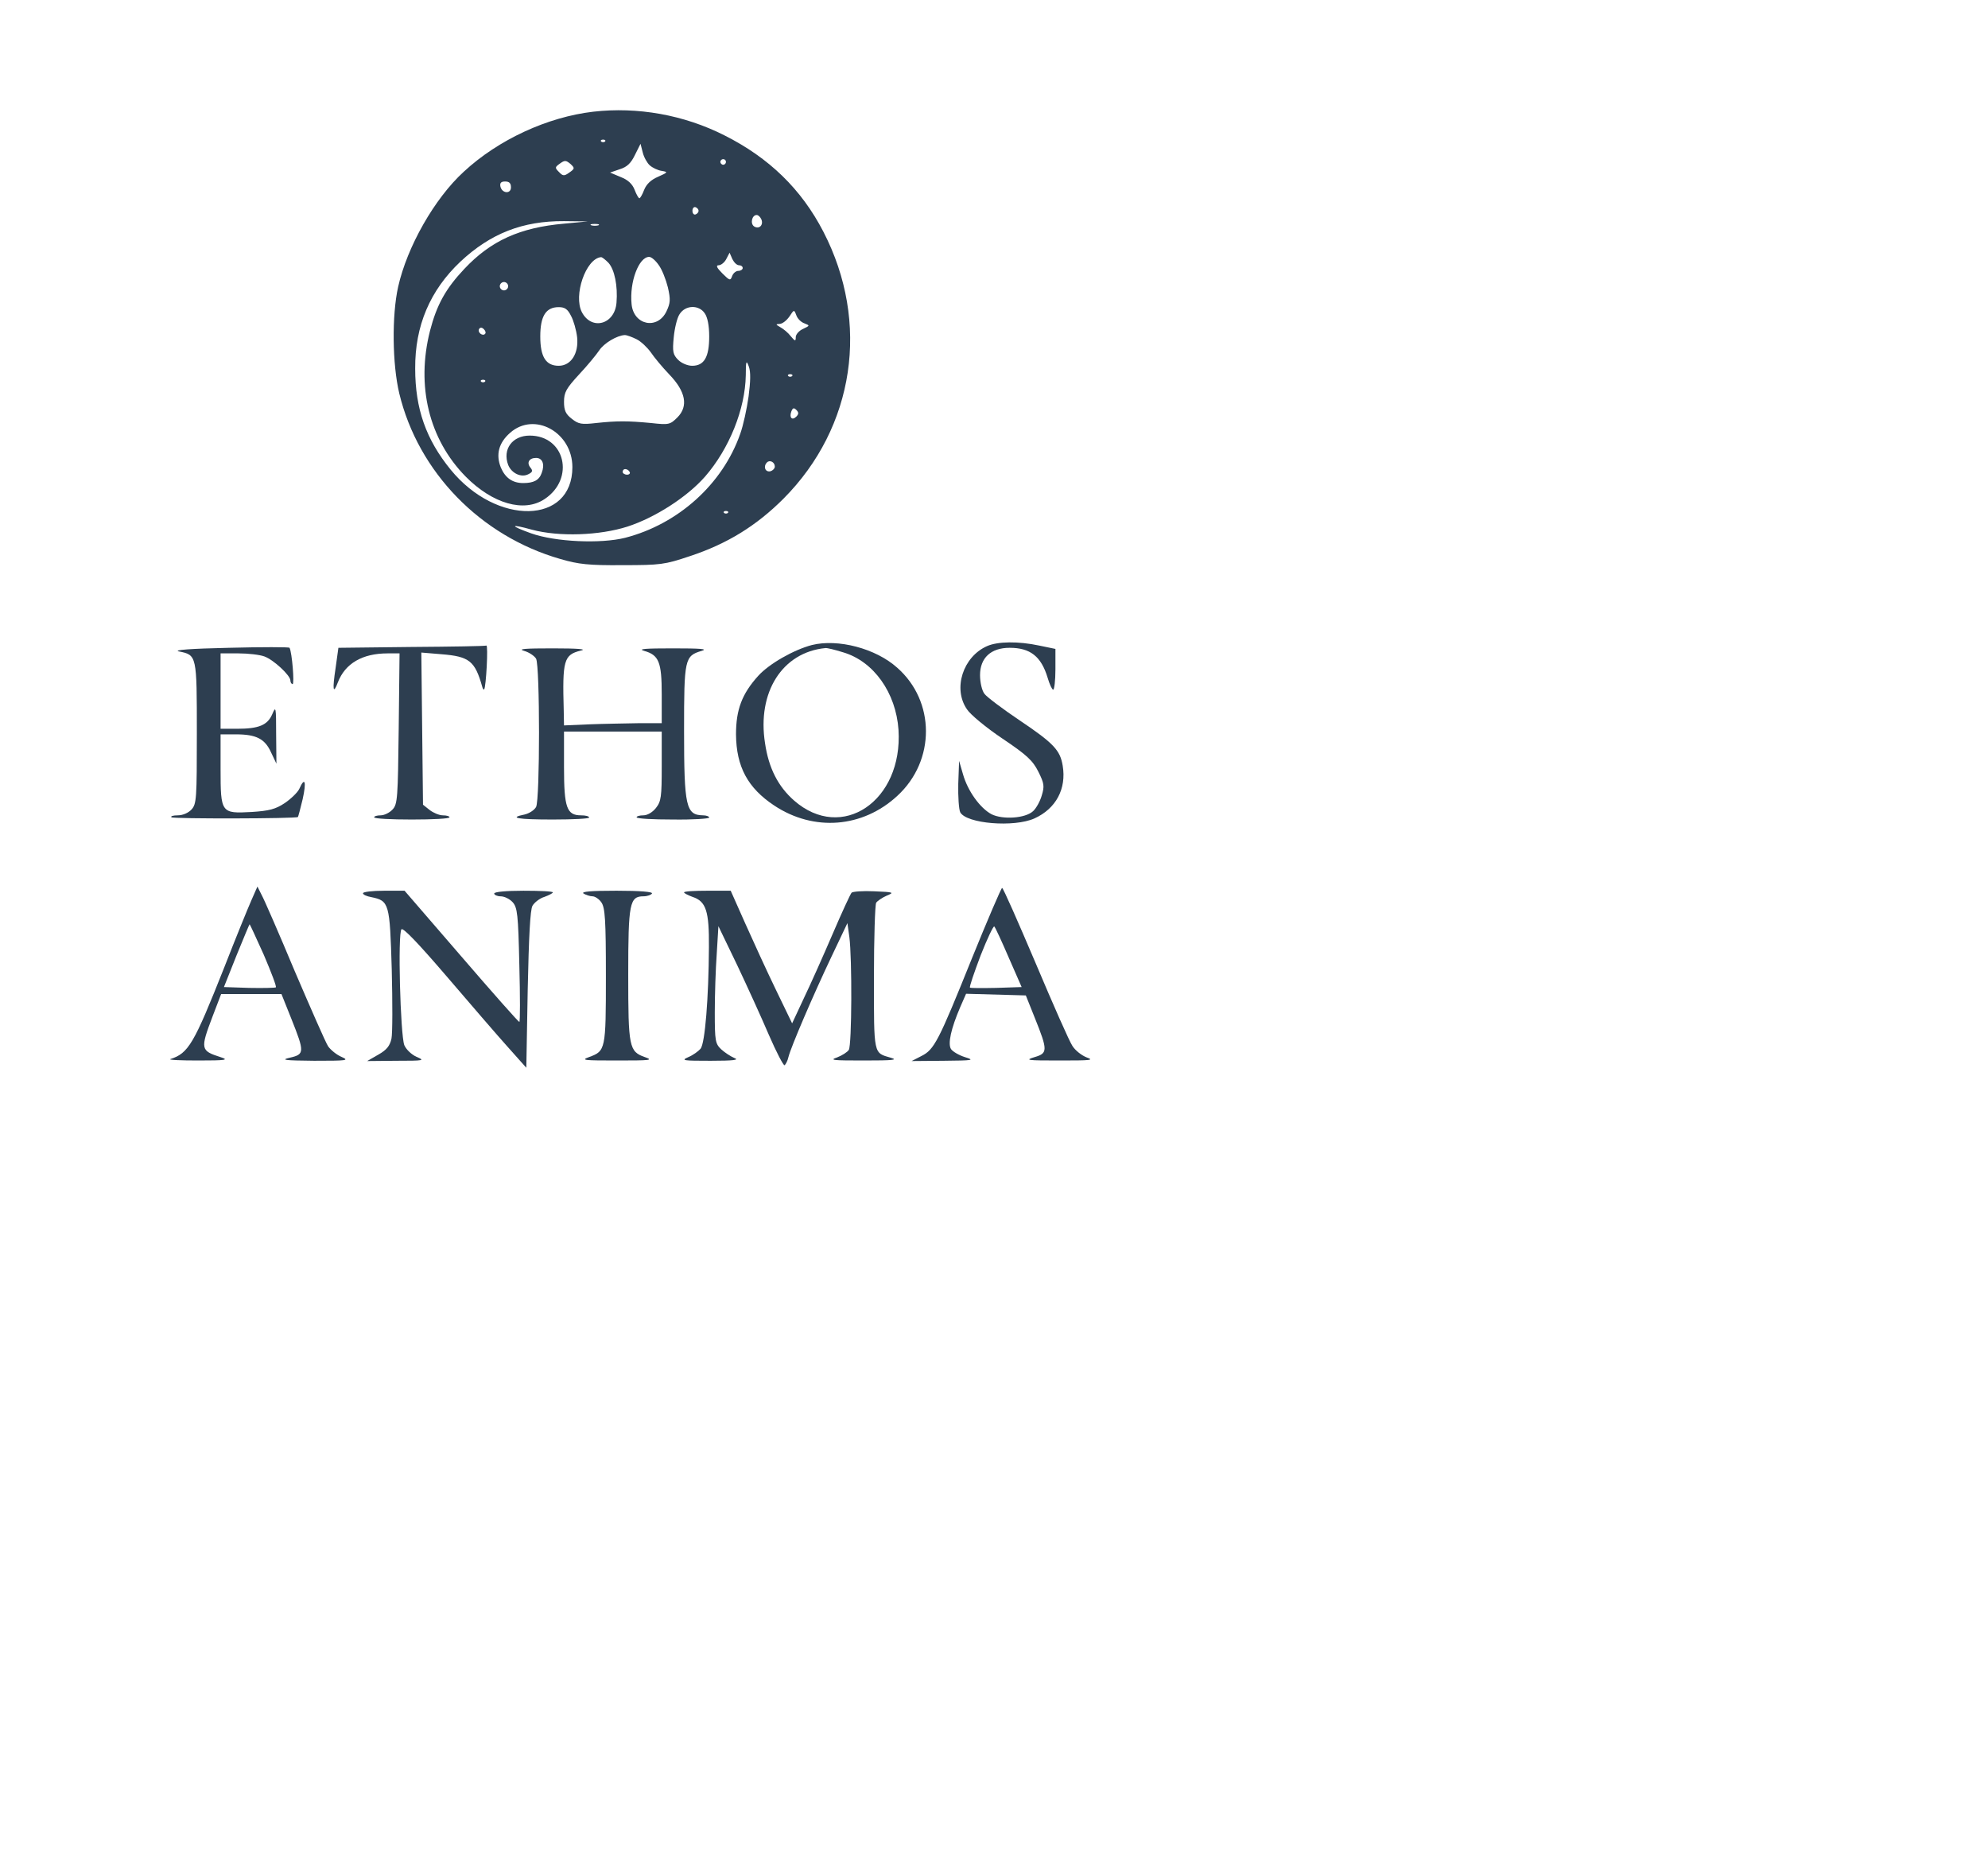 <svg version="1.0" xmlns="http://www.w3.org/2000/svg" width="712pt" height="669pt" viewBox="0 0 712 669" preserveAspectRatio="xMidYMid meet">
<g transform="translate(0,669) scale(0.1,-0.1)" fill="#2d3e50" stroke="none">
<path d="M2125 6290 c-164 -19 -340 -100 -464 -215 -105 -96 -203 -269 -235
-412 -23 -103 -21 -277 4 -382 68 -282 291 -511 577 -593 65 -19 102 -23 223
-22 135 0 151 2 240 32 134 44 239 109 336 206 255 256 311 631 143 956 -79
153 -195 265 -354 345 -146 74 -312 103 -470 85z m42 -107 c-4 -3 -10 -3 -14
0 -3 4 0 7 7 7 7 0 10 -3 7 -7z m160 -85 c10 -9 29 -18 43 -20 23 -4 23 -5
-13 -21 -26 -11 -42 -27 -50 -47 -6 -16 -14 -30 -17 -30 -3 0 -11 14 -17 30
-8 21 -24 36 -50 46 l-38 16 35 12 c26 8 40 22 54 51 l20 40 8 -31 c4 -17 16
-38 25 -46z m-288 -26 c-18 -13 -23 -13 -37 2 -15 15 -15 17 3 30 18 13 22 12
38 -1 16 -15 16 -17 -4 -31z m561 38 c0 -5 -4 -10 -10 -10 -5 0 -10 5 -10 10
0 6 5 10 10 10 6 0 10 -4 10 -10z m-770 -91 c0 -25 -33 -22 -38 4 -2 12 3 17
17 17 15 0 21 -6 21 -21z m672 -84 c0 -5 -5 -11 -11 -13 -6 -2 -11 4 -11 13 0
9 5 15 11 13 6 -2 11 -8 11 -13z m225 -31 c8 -20 -8 -36 -26 -25 -15 10 -8 41
9 41 6 0 13 -7 17 -16z m-707 -15 c-158 -14 -262 -61 -357 -162 -67 -71 -99
-129 -123 -222 -50 -197 -4 -388 128 -522 96 -97 209 -130 283 -80 109 73 73
227 -54 227 -62 0 -98 -49 -77 -105 12 -30 47 -47 73 -33 14 7 16 12 7 23 -15
18 -5 35 20 35 23 0 32 -23 20 -54 -9 -26 -29 -36 -66 -36 -38 0 -64 18 -80
55 -19 47 -8 89 33 125 87 77 223 2 223 -123 0 -206 -271 -211 -436 -9 -88
108 -127 218 -127 362 -1 153 53 280 162 383 108 101 223 146 371 145 l85 -1
-85 -8z m123 -6 c-7 -2 -19 -2 -25 0 -7 3 -2 5 12 5 14 0 19 -2 13 -5z m504
-143 c7 0 13 -4 13 -10 0 -5 -7 -10 -15 -10 -9 0 -19 -8 -23 -19 -6 -17 -9
-16 -35 10 -20 20 -24 29 -13 29 8 0 21 10 27 22 l12 23 10 -23 c6 -12 16 -22
24 -22z m-468 9 c22 -24 34 -83 29 -143 -6 -78 -89 -101 -124 -34 -31 60 14
191 68 197 4 1 16 -9 27 -20z m180 -8 c12 -16 26 -52 33 -80 10 -44 9 -56 -5
-86 -32 -67 -118 -50 -125 26 -8 79 26 169 63 169 8 0 23 -13 34 -29z m-539
-76 c0 -8 -7 -15 -15 -15 -8 0 -15 7 -15 15 0 8 7 15 15 15 8 0 15 -7 15 -15z
m225 -106 c9 -16 19 -51 22 -77 6 -58 -22 -102 -66 -102 -46 0 -66 32 -66 105
0 73 20 105 66 105 22 0 32 -7 44 -31z m479 9 c10 -14 16 -44 16 -83 0 -74
-18 -105 -61 -105 -16 0 -38 9 -50 21 -19 19 -21 30 -16 81 3 32 12 70 21 83
21 33 69 34 90 3z m357 -36 c20 -8 20 -8 -5 -20 -14 -6 -26 -20 -26 -29 0 -16
-2 -16 -18 3 -9 12 -26 26 -37 32 -17 10 -18 11 -3 12 10 0 25 12 35 26 17 26
17 26 25 5 4 -12 17 -25 29 -29z m-1144 -38 c-9 -9 -28 6 -21 18 4 6 10 6 17
-1 6 -6 8 -13 4 -17z m543 -19 c16 -8 38 -29 51 -47 12 -18 42 -54 66 -79 59
-61 69 -114 29 -154 -26 -26 -31 -27 -94 -20 -85 8 -122 8 -197 0 -52 -6 -63
-4 -87 15 -22 17 -28 30 -28 61 0 34 8 48 54 98 30 32 62 71 72 86 17 26 64
54 92 55 7 0 26 -7 42 -15z m401 -205 c-6 -43 -19 -104 -30 -134 -63 -180
-222 -323 -412 -372 -87 -22 -250 -15 -337 16 -78 28 -76 35 3 13 97 -26 242
-21 342 11 99 32 214 106 278 179 87 100 144 242 146 363 0 52 2 56 11 31 7
-19 6 -53 -1 -107z m156 73 c-4 -3 -10 -3 -14 0 -3 4 0 7 7 7 7 0 10 -3 7 -7z
m-1100 -20 c-4 -3 -10 -3 -14 0 -3 4 0 7 7 7 7 0 10 -3 7 -7z m1115 -125 c-15
-15 -26 -4 -18 18 5 13 9 15 18 6 9 -9 9 -15 0 -24z m-77 -179 c0 -7 -8 -15
-17 -17 -18 -3 -25 18 -11 32 10 10 28 1 28 -15z m-520 -19 c3 -5 -1 -10 -9
-10 -9 0 -16 5 -16 10 0 6 4 10 9 10 6 0 13 -4 16 -10z m352 -147 c-4 -3 -10
-3 -14 0 -3 4 0 7 7 7 7 0 10 -3 7 -7z"></path>
<path d="M2908 4380 c-65 -17 -153 -67 -192 -110 -59 -65 -80 -122 -80 -210 1
-116 42 -192 137 -255 142 -94 317 -80 441 35 137 126 136 339 -1 459 -77 69
-212 104 -305 81z m111 -26 c110 -32 190 -145 199 -278 16 -255 -203 -403
-374 -253 -57 50 -91 116 -104 205 -29 183 62 326 216 341 6 1 34 -6 63 -15z"></path>
<path d="M3535 4376 c-86 -38 -123 -152 -72 -226 12 -19 69 -66 127 -105 88
-59 109 -79 129 -119 21 -42 22 -52 12 -85 -6 -21 -20 -46 -31 -56 -28 -26
-109 -31 -149 -11 -41 22 -85 83 -102 143 l-14 48 -3 -82 c-1 -46 2 -91 7
-102 22 -41 193 -55 266 -22 77 35 115 106 101 189 -9 55 -32 80 -154 162 -61
41 -118 84 -126 95 -9 11 -16 41 -16 67 0 62 39 98 106 98 74 0 113 -31 136
-107 7 -24 16 -43 20 -43 4 0 8 33 8 73 l0 73 -58 12 c-75 16 -149 15 -187 -2z"></path>
<path d="M820 4370 c-139 -3 -202 -8 -179 -13 64 -13 64 -13 64 -292 0 -235
-1 -254 -19 -274 -11 -12 -31 -21 -49 -21 -17 0 -27 -3 -23 -7 6 -6 447 -5
453 1 1 1 9 30 17 64 14 63 8 82 -12 37 -6 -13 -30 -36 -52 -51 -33 -22 -56
-28 -119 -32 -109 -6 -111 -4 -111 154 l0 124 55 0 c73 0 104 -16 126 -65 l19
-40 -1 105 c0 99 -1 103 -14 72 -17 -39 -48 -52 -126 -52 l-59 0 0 135 0 135
64 0 c36 0 77 -5 93 -11 33 -12 93 -68 93 -86 0 -7 4 -13 8 -13 7 0 -2 113
-11 130 -1 3 -99 3 -217 0z"></path>
<path d="M1474 4373 l-262 -3 -10 -72 c-12 -79 -9 -97 8 -52 26 68 88 104 178
104 l43 0 -3 -269 c-3 -248 -4 -271 -22 -290 -11 -12 -30 -21 -43 -21 -12 0
-23 -3 -23 -7 0 -5 61 -8 135 -8 74 0 135 3 135 8 0 4 -11 7 -24 7 -13 0 -34
9 -47 19 l-24 19 -3 273 -3 272 72 -6 c100 -8 120 -24 146 -116 2 -8 5 -12 7
-10 7 9 15 159 8 157 -4 -2 -125 -4 -268 -5z"></path>
<path d="M1877 4359 c18 -5 37 -18 43 -28 14 -27 14 -504 0 -531 -6 -11 -24
-23 -41 -27 -60 -12 -25 -18 101 -18 72 0 130 3 130 7 0 5 -13 8 -29 8 -51 0
-61 27 -61 172 l0 128 175 0 175 0 0 -124 c0 -110 -2 -126 -21 -150 -12 -15
-30 -26 -45 -26 -13 0 -24 -3 -24 -7 0 -5 59 -8 130 -8 72 -1 130 3 130 7 0 4
-10 8 -22 8 -61 1 -68 30 -68 303 0 257 2 268 63 286 24 7 -4 9 -103 9 -99 0
-127 -2 -103 -9 53 -15 63 -40 63 -156 l0 -103 -82 0 c-46 -1 -125 -2 -175 -4
l-93 -4 -1 54 c-5 179 0 199 61 214 24 5 -9 8 -100 8 -100 0 -127 -2 -103 -9z"></path>
<path d="M900 3465 c-12 -27 -56 -135 -97 -240 -109 -275 -128 -307 -193 -328
-8 -3 37 -5 100 -5 100 0 111 2 80 12 -72 23 -73 29 -29 145 l31 81 108 0 108
0 36 -90 c47 -118 47 -126 -6 -138 -35 -8 -19 -10 87 -11 119 0 127 1 98 14
-17 7 -39 25 -48 38 -9 14 -62 135 -119 268 -56 134 -110 258 -119 274 l-15
30 -22 -50z m45 -195 c26 -61 46 -113 43 -116 -3 -2 -46 -3 -96 -2 l-90 3 45
113 c25 61 46 112 47 112 1 0 24 -50 51 -110z"></path>
<path d="M3481 3258 c-120 -298 -135 -327 -181 -350 l-35 -18 115 1 c106 1
112 2 76 13 -22 7 -44 20 -50 29 -12 19 0 73 33 150 l21 48 107 -3 107 -3 32
-80 c47 -117 47 -127 -1 -141 -36 -11 -27 -12 90 -12 112 0 125 1 97 11 -18 7
-41 25 -51 41 -11 16 -70 150 -132 297 -63 148 -116 269 -120 269 -3 0 -52
-114 -108 -252z m132 2 l46 -105 -91 -3 c-50 -1 -92 -1 -94 1 -3 2 15 54 38
115 24 61 46 107 49 104 4 -4 27 -54 52 -112z"></path>
<path d="M1300 3491 c0 -5 13 -11 30 -14 64 -13 66 -22 73 -258 3 -118 3 -230
-1 -249 -6 -26 -17 -40 -47 -57 l-40 -23 105 1 c99 0 103 1 72 14 -18 8 -37
26 -44 42 -14 37 -24 401 -10 415 6 6 60 -50 162 -169 84 -98 182 -212 219
-253 l66 -74 5 279 c4 192 9 287 17 301 7 12 26 27 43 32 16 6 30 13 30 16 0
4 -47 6 -105 6 -63 0 -105 -4 -105 -10 0 -5 11 -10 23 -10 13 0 32 -9 43 -21
17 -19 20 -43 24 -225 3 -112 3 -204 0 -204 -3 0 -97 106 -208 235 l-203 235
-74 0 c-41 0 -75 -4 -75 -9z"></path>
<path d="M2090 3490 c8 -5 23 -10 32 -10 9 0 24 -10 32 -22 13 -19 16 -61 16
-263 0 -266 -1 -269 -61 -291 -30 -11 -17 -12 101 -12 120 0 131 1 100 12 -57
20 -60 35 -60 296 0 256 5 280 55 280 13 0 27 5 30 10 4 6 -41 10 -127 10 -90
0 -128 -3 -118 -10z"></path>
<path d="M2450 3494 c0 -3 14 -10 30 -16 49 -16 60 -51 59 -180 -1 -182 -14
-345 -30 -364 -8 -9 -27 -23 -44 -30 -27 -12 -19 -13 80 -13 83 0 104 3 85 10
-14 6 -35 20 -47 31 -21 20 -23 30 -23 132 0 61 3 156 7 210 l6 99 67 -139
c36 -76 88 -190 114 -251 27 -62 52 -110 56 -108 4 3 11 16 14 30 9 36 88 220
154 359 l57 120 7 -50 c10 -76 9 -387 -2 -404 -5 -8 -24 -20 -42 -27 -29 -10
-15 -11 97 -11 104 0 123 2 95 10 -62 18 -60 8 -60 287 0 141 4 261 8 268 4 6
21 18 37 25 29 12 27 13 -44 16 -41 2 -77 -1 -81 -5 -4 -4 -35 -71 -68 -148
-33 -77 -79 -180 -103 -230 l-42 -90 -58 120 c-32 66 -81 173 -110 238 l-52
117 -83 0 c-46 0 -84 -2 -84 -6z"></path>
</g>
</svg>
